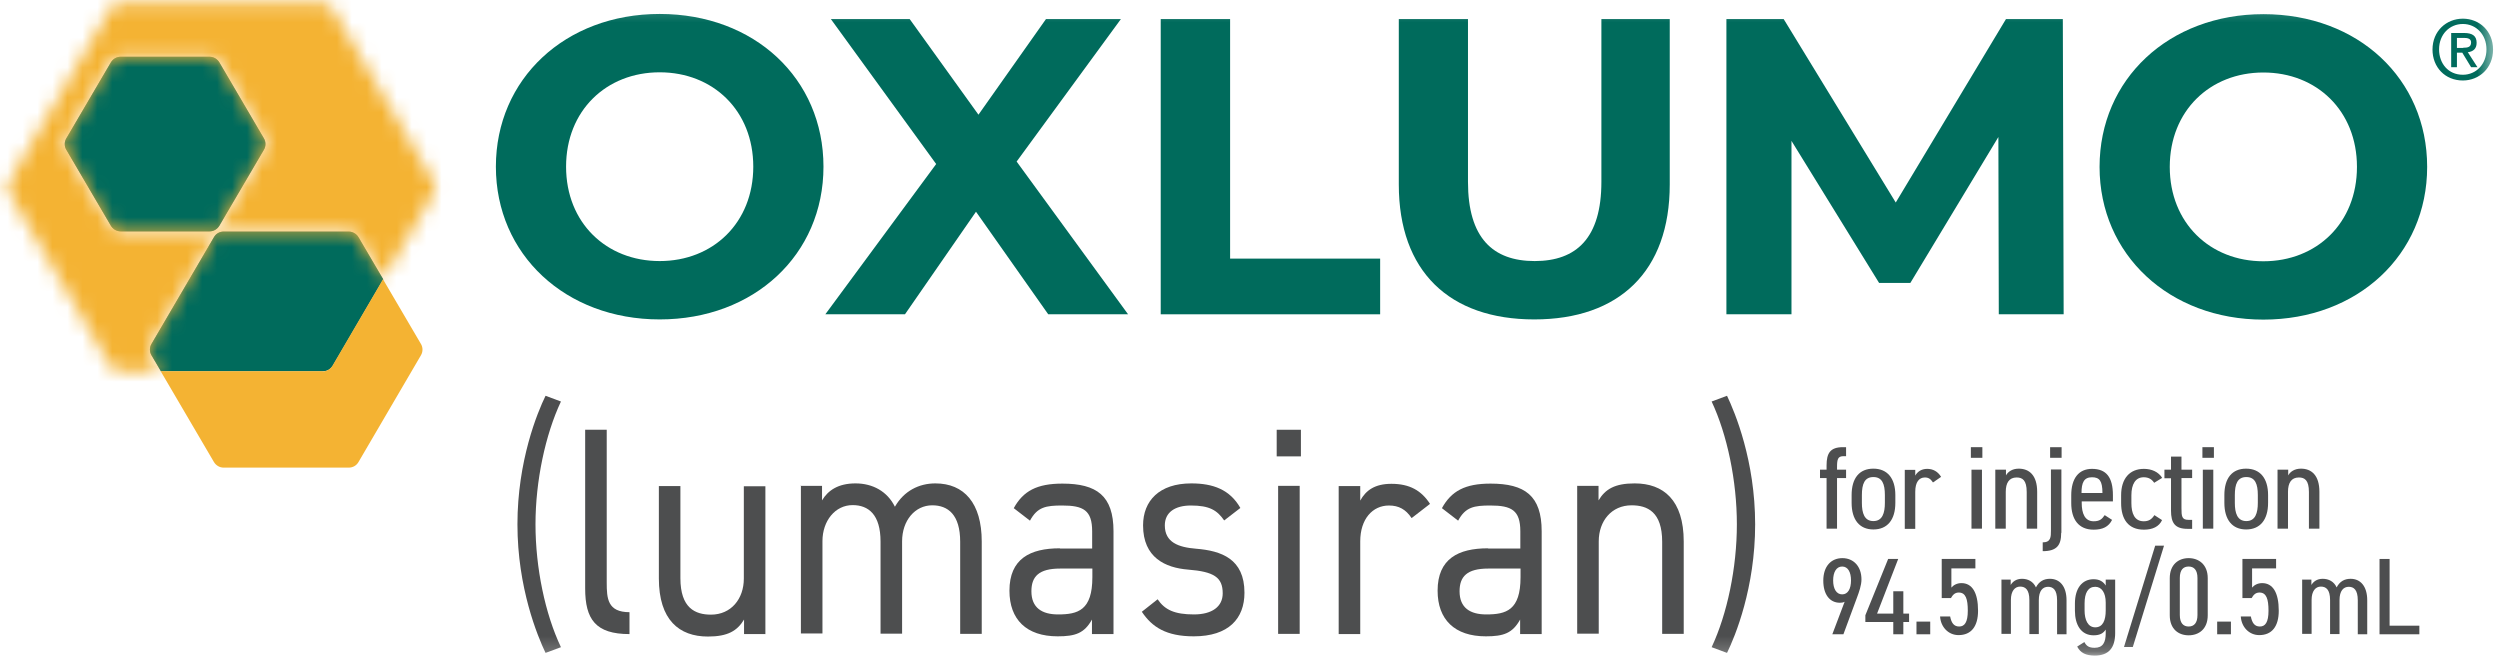 <svg width="167" height="44" viewBox="0 0 167 44" fill="none" xmlns="http://www.w3.org/2000/svg">
<mask id="mask0_2411_9162" style="mask-type:luminance" maskUnits="userSpaceOnUse" x="0" y="0" width="167" height="44">
<path d="M166.536 0.194H0.465V43.806H166.536V0.194Z" fill="white"/>
</mask>
<g mask="url(#mask0_2411_9162)">
<path d="M14.656 4.173C14.519 3.941 14.272 3.79 13.998 3.79H8.061C7.786 3.79 7.54 3.941 7.402 4.173L4.427 9.247C4.29 9.48 4.29 9.767 4.427 9.999L7.402 15.073C7.54 15.306 7.786 15.456 8.061 15.456H13.998C14.272 15.456 14.519 15.306 14.656 15.073L17.631 9.999C17.768 9.767 17.768 9.48 17.631 9.247L14.656 4.173Z" fill="#999998"/>
<path d="M14.656 4.173C14.519 3.941 14.272 3.79 13.998 3.79H8.061C7.786 3.79 7.54 3.941 7.402 4.173L4.427 9.247C4.29 9.48 4.29 9.767 4.427 9.999L7.402 15.073C7.54 15.306 7.786 15.456 8.061 15.456H13.998C14.272 15.456 14.519 15.306 14.656 15.073L17.631 9.999C17.768 9.767 17.768 9.48 17.631 9.247L14.656 4.173Z" fill="#006B5C"/>
<path d="M23.294 15.47H14.944C14.67 15.47 14.423 15.606 14.286 15.853L10.117 22.978C9.98 23.21 9.98 23.497 10.117 23.73L10.748 24.797H21.566C21.841 24.797 22.087 24.66 22.225 24.427L25.598 18.656L23.952 15.853C23.815 15.62 23.568 15.47 23.294 15.47Z" fill="#999998"/>
<path d="M23.294 15.47H14.944C14.67 15.47 14.423 15.606 14.286 15.853L10.117 22.978C9.98 23.21 9.98 23.497 10.117 23.73L10.748 24.797H21.566C21.841 24.797 22.087 24.66 22.225 24.427L25.598 18.656L23.952 15.853C23.815 15.62 23.568 15.47 23.294 15.47Z" fill="#006B5C"/>
<path d="M33.125 11.134C33.125 5.281 37.746 0.932 44.067 0.932C50.388 0.932 55.008 5.24 55.008 11.134C55.008 17.029 50.36 21.337 44.067 21.337C37.773 21.337 33.125 17.001 33.125 11.134ZM50.319 11.134C50.319 7.387 47.632 4.83 44.067 4.83C40.502 4.83 37.814 7.387 37.814 11.134C37.814 14.882 40.502 17.439 44.067 17.439C47.632 17.439 50.319 14.882 50.319 11.134Z" fill="#006B5C"/>
<path d="M70.022 20.995L65.196 14.143L60.452 20.995H55.132L62.536 10.957L55.502 1.274H60.767L65.361 7.661L69.871 1.274H74.876L67.911 10.792L75.356 20.995H70.022Z" fill="#006B5C"/>
<path d="M77.536 1.274H82.171V17.275H92.194V20.995H77.536V1.274Z" fill="#006B5C"/>
<path d="M93.44 12.31V1.274H98.061V12.146C98.061 15.894 99.72 17.439 102.517 17.439C105.314 17.439 106.973 15.894 106.973 12.146V1.274H111.539V12.324C111.539 18.123 108.166 21.337 102.49 21.337C96.813 21.337 93.44 18.123 93.44 12.324" fill="#006B5C"/>
<path d="M133.519 20.995L133.492 9.151L127.61 18.902H125.525L119.671 9.411V20.995H115.324V1.274H119.15L126.636 13.528L133.999 1.274H137.797L137.852 20.995H133.519Z" fill="#006B5C"/>
</g>
<mask id="mask1_2411_9162" style="mask-type:luminance" maskUnits="userSpaceOnUse" x="0" y="0" width="30" height="25">
<path d="M7.403 15.073L4.427 9.999C4.29 9.767 4.29 9.48 4.427 9.247L7.403 4.173C7.54 3.941 7.787 3.79 8.061 3.79H13.998C14.272 3.79 14.519 3.927 14.656 4.173L17.631 9.247C17.768 9.48 17.768 9.767 17.631 9.999L14.656 15.073C14.519 15.306 14.272 15.456 13.998 15.456H8.061C7.787 15.456 7.54 15.319 7.403 15.073ZM8.033 0.194C7.759 0.194 7.512 0.33 7.375 0.576L0.616 12.133C0.478 12.365 0.478 12.652 0.616 12.885L7.375 24.441C7.512 24.674 7.759 24.824 8.033 24.824H10.735L10.104 23.757C9.967 23.525 9.967 23.238 10.104 23.005L14.272 15.88C14.409 15.648 14.656 15.497 14.93 15.497H23.28C23.555 15.497 23.801 15.634 23.938 15.88L25.584 18.683L28.971 12.899C29.108 12.666 29.108 12.379 28.971 12.146L22.211 0.59C22.074 0.358 21.827 0.207 21.553 0.207H8.033V0.194Z" fill="white"/>
</mask>
<g mask="url(#mask1_2411_9162)">
<path d="M3.818 -8.998L-7.465 21.922L25.764 33.985L37.047 3.065L3.818 -8.998Z" fill="url(#paint0_linear_2411_9162)"/>
</g>
<mask id="mask2_2411_9162" style="mask-type:luminance" maskUnits="userSpaceOnUse" x="0" y="0" width="167" height="44">
<path d="M166.536 0.194H0.465V43.806H166.536V0.194Z" fill="white"/>
</mask>
<g mask="url(#mask2_2411_9162)">
<path d="M21.553 24.797H10.734L14.286 30.855C14.423 31.088 14.669 31.238 14.944 31.238H23.294C23.568 31.238 23.815 31.101 23.952 30.855L28.12 23.73C28.257 23.497 28.257 23.21 28.12 22.978L25.584 18.656L22.211 24.427C22.074 24.66 21.827 24.81 21.553 24.81" fill="#F4B333"/>
<path d="M36.443 43.615C35.908 42.494 34.565 39.266 34.565 35.026C34.565 30.787 35.895 27.559 36.443 26.438L37.471 26.821C36.429 29.036 35.771 32.127 35.771 35.026C35.771 37.926 36.416 41.017 37.471 43.232L36.443 43.615Z" fill="#4D4E4F"/>
<path d="M114.337 43.232C115.379 41.017 116.023 37.926 116.023 35.026C116.023 32.127 115.379 29.036 114.337 26.821L115.365 26.438C115.9 27.559 117.244 30.787 117.244 35.026C117.244 39.266 115.914 42.494 115.365 43.615L114.337 43.232Z" fill="#4D4E4F"/>
<path d="M39.089 28.708H40.529V38.91C40.529 39.977 40.583 40.894 42.05 40.894V42.357C39.788 42.357 39.089 41.372 39.089 39.307V28.708Z" fill="#4D4E4F"/>
<path d="M51.142 42.357H49.702V41.386C49.249 42.138 48.619 42.521 47.289 42.521C45.369 42.521 44.012 41.413 44.012 38.637V32.469H45.451V38.623C45.451 40.62 46.439 41.058 47.494 41.058C48.838 41.058 49.688 40.005 49.688 38.651V32.483H51.128V42.37L51.142 42.357Z" fill="#4D4E4F"/>
<path d="M53.473 32.455H54.912V33.426C55.31 32.756 55.995 32.291 57.147 32.291C58.299 32.291 59.273 32.825 59.78 33.85C60.383 32.797 61.384 32.291 62.481 32.291C64.401 32.291 65.58 33.604 65.58 36.175V42.343H64.14V36.189C64.14 34.384 63.331 33.755 62.275 33.755C61.124 33.755 60.26 34.767 60.26 36.162V42.33H58.82V36.175C58.82 34.37 58.011 33.741 56.955 33.741C55.79 33.741 54.94 34.794 54.94 36.148V42.316H53.5V32.428L53.473 32.455Z" fill="#4D4E4F"/>
<path d="M70.817 36.64H72.956V35.491C72.956 34.083 72.367 33.768 70.954 33.768C69.871 33.768 69.295 33.864 68.802 34.78L67.719 33.946C68.349 32.797 69.268 32.305 70.968 32.305C73.258 32.305 74.382 33.112 74.382 35.491V42.357H72.943V41.386C72.435 42.302 71.832 42.507 70.653 42.507C68.569 42.507 67.431 41.386 67.431 39.458C67.431 37.324 68.816 36.627 70.79 36.627M72.956 37.98H70.817C69.391 37.98 68.898 38.514 68.898 39.498C68.898 40.606 69.611 41.044 70.68 41.044C72.01 41.044 72.97 40.77 72.97 38.555V37.98H72.956Z" fill="#4D4E4F"/>
<path d="M81.786 34.78C81.306 34.083 80.799 33.768 79.551 33.768C78.496 33.768 77.81 34.22 77.81 35.095C77.81 36.23 78.715 36.558 79.894 36.654C81.581 36.791 83.13 37.324 83.13 39.594C83.13 41.317 82.074 42.507 79.743 42.507C77.906 42.507 76.96 41.892 76.274 40.866L77.33 40.032C77.81 40.743 78.468 41.044 79.757 41.044C80.964 41.044 81.677 40.524 81.677 39.635C81.677 38.569 81.101 38.186 79.359 38.049C77.851 37.926 76.357 37.256 76.357 35.095C76.357 33.454 77.44 32.291 79.579 32.291C81.032 32.291 82.157 32.702 82.856 33.932L81.773 34.767L81.786 34.78Z" fill="#4D4E4F"/>
<path d="M85.283 28.708H86.901V30.486H85.283V28.708ZM85.379 32.455H86.819V42.343H85.379V32.455Z" fill="#4D4E4F"/>
<path d="M94.291 34.602C93.907 34.028 93.441 33.768 92.783 33.768C91.686 33.768 90.864 34.671 90.864 36.162V42.357H89.424V32.469H90.864V33.44C91.247 32.743 91.851 32.319 92.948 32.319C94.168 32.319 94.95 32.77 95.525 33.659L94.305 34.602H94.291Z" fill="#4D4E4F"/>
<path d="M99.419 36.64H101.558V35.491C101.558 34.083 100.968 33.768 99.556 33.768C98.473 33.768 97.897 33.864 97.403 34.78L96.32 33.946C96.951 32.797 97.87 32.305 99.57 32.305C101.86 32.305 102.984 33.112 102.984 35.491V42.357H101.544V41.386C101.037 42.302 100.434 42.507 99.254 42.507C97.17 42.507 96.032 41.386 96.032 39.458C96.032 37.324 97.417 36.627 99.391 36.627M101.558 37.98H99.419C97.993 37.98 97.499 38.514 97.499 39.498C97.499 40.606 98.212 41.044 99.282 41.044C100.612 41.044 101.572 40.77 101.572 38.555V37.98H101.558Z" fill="#4D4E4F"/>
<path d="M105.343 32.455H106.782V33.426C107.235 32.674 107.866 32.291 109.196 32.291C111.115 32.291 112.473 33.399 112.473 36.175V42.343H111.033V36.189C111.033 34.192 110.046 33.755 108.99 33.755C107.646 33.755 106.796 34.808 106.796 36.162V42.33H105.356V32.442L105.343 32.455Z" fill="#4D4E4F"/>
<path d="M122.015 31.375V31.088C122.015 30.267 122.262 29.871 123.112 29.871H123.318V30.472H123.153C122.769 30.472 122.714 30.677 122.714 31.197V31.375H123.318V31.936H122.714V35.314H122.015V31.936H121.576V31.375H122.015Z" fill="#4D4E4F"/>
<path d="M126.609 33.59C126.609 34.726 126.074 35.368 125.142 35.368C124.21 35.368 123.688 34.712 123.688 33.59V33.071C123.688 31.936 124.21 31.306 125.142 31.306C126.074 31.306 126.609 31.949 126.609 33.071V33.59ZM125.91 33.59V33.071C125.91 32.332 125.731 31.867 125.142 31.867C124.552 31.867 124.374 32.332 124.374 33.071V33.59C124.374 34.274 124.539 34.808 125.142 34.808C125.745 34.808 125.91 34.274 125.91 33.59Z" fill="#4D4E4F"/>
<path d="M129.118 32.223C128.967 31.99 128.816 31.895 128.583 31.895C128.199 31.895 127.939 32.196 127.939 32.852V35.327H127.239V31.389H127.939V31.772C128.076 31.525 128.336 31.32 128.734 31.32C129.131 31.32 129.447 31.498 129.666 31.854L129.131 32.223H129.118Z" fill="#4D4E4F"/>
<path d="M131.654 29.871H132.422V30.582H131.654V29.871ZM131.695 31.375H132.395V35.314H131.695V31.375Z" fill="#4D4E4F"/>
<path d="M133.3 31.375H133.999V31.758C134.123 31.525 134.41 31.306 134.849 31.306C135.548 31.306 136.083 31.744 136.083 32.852V35.314H135.384V32.866C135.384 32.072 135.096 31.895 134.712 31.895C134.205 31.895 133.985 32.264 133.985 32.852V35.314H133.286V31.375H133.3Z" fill="#4D4E4F"/>
<path d="M137.687 35.601C137.687 36.421 137.399 36.818 136.453 36.818V36.23C137.002 36.23 137.002 35.861 137.002 35.437V31.361H137.701V35.587L137.687 35.601ZM136.947 29.871H137.715V30.582H136.947V29.871Z" fill="#4D4E4F"/>
<path d="M141.088 34.726C140.855 35.191 140.457 35.382 139.854 35.382C138.853 35.382 138.359 34.698 138.359 33.604V33.084C138.359 31.963 138.853 31.32 139.744 31.32C140.69 31.32 141.143 31.867 141.143 33.084V33.495H139.059V33.604C139.059 34.288 139.264 34.821 139.854 34.821C140.265 34.821 140.416 34.671 140.594 34.411L141.102 34.739L141.088 34.726ZM139.045 32.934H140.443C140.443 32.114 140.238 31.881 139.744 31.881C139.209 31.881 139.045 32.236 139.045 32.934Z" fill="#4D4E4F"/>
<path d="M144.434 34.726C144.228 35.191 143.776 35.382 143.213 35.382C142.171 35.382 141.691 34.685 141.691 33.604V33.084C141.691 31.963 142.267 31.32 143.213 31.32C143.734 31.32 144.187 31.525 144.434 31.922L143.899 32.25C143.734 32.004 143.515 31.881 143.2 31.881C142.651 31.881 142.377 32.346 142.377 33.084V33.604C142.377 34.288 142.583 34.821 143.2 34.821C143.515 34.821 143.721 34.712 143.913 34.411L144.42 34.739L144.434 34.726Z" fill="#4D4E4F"/>
<path d="M144.584 31.375H145.023V30.5H145.722V31.375H146.435V31.936H145.722V33.946C145.722 34.493 145.749 34.726 146.188 34.726H146.435V35.327H146.133C145.283 35.327 145.023 34.931 145.023 34.11V31.949H144.584V31.389V31.375Z" fill="#4D4E4F"/>
<path d="M147.121 29.871H147.889V30.582H147.121V29.871ZM147.149 31.375H147.848V35.314H147.149V31.375Z" fill="#4D4E4F"/>
<path d="M151.508 33.59C151.508 34.726 150.974 35.368 150.041 35.368C149.109 35.368 148.588 34.712 148.588 33.59V33.071C148.588 31.936 149.109 31.306 150.041 31.306C150.974 31.306 151.508 31.949 151.508 33.071V33.59ZM150.823 33.59V33.071C150.823 32.332 150.645 31.867 150.055 31.867C149.465 31.867 149.287 32.332 149.287 33.071V33.59C149.287 34.274 149.452 34.808 150.055 34.808C150.658 34.808 150.823 34.274 150.823 33.59Z" fill="#4D4E4F"/>
<path d="M152.152 31.375H152.852V31.758C152.975 31.525 153.263 31.306 153.702 31.306C154.401 31.306 154.936 31.744 154.936 32.852V35.314H154.236V32.866C154.236 32.072 153.949 31.895 153.565 31.895C153.057 31.895 152.838 32.264 152.838 32.852V35.314H152.139V31.375H152.152Z" fill="#4D4E4F"/>
<path d="M123.222 40.196C123.126 40.251 123.016 40.264 122.907 40.264C122.221 40.264 121.796 39.704 121.796 38.787C121.796 37.83 122.317 37.283 123.071 37.283C123.825 37.283 124.346 37.844 124.346 38.705C124.346 39.102 124.182 39.553 124.045 39.922L123.14 42.37H122.399L123.222 40.196ZM123.057 37.844C122.673 37.844 122.454 38.213 122.454 38.774C122.454 39.334 122.673 39.704 123.057 39.704C123.441 39.704 123.647 39.334 123.647 38.774C123.647 38.213 123.441 37.844 123.057 37.844Z" fill="#4D4E4F"/>
<path d="M126.8 37.338L125.388 40.989H126.471V39.498H127.143V40.989H127.527V41.55H127.143V42.37H126.471V41.55H124.606V41.099L126.128 37.338H126.8Z" fill="#4D4E4F"/>
<path d="M128.939 41.523H128.021V42.37H128.939V41.523Z" fill="#4D4E4F"/>
<path d="M130.338 39.95H129.707V37.338H131.956V37.967H130.352V39.252C130.489 39.088 130.722 38.952 131.024 38.952C131.737 38.952 132.134 39.581 132.134 40.798C132.134 41.837 131.682 42.425 130.832 42.425C130.146 42.425 129.639 41.878 129.598 41.181H130.27C130.352 41.605 130.516 41.851 130.873 41.851C131.229 41.851 131.449 41.577 131.449 40.798C131.449 40.018 131.312 39.581 130.845 39.581C130.571 39.581 130.434 39.758 130.324 39.95" fill="#4D4E4F"/>
<path d="M133.684 38.719H134.314V39.075C134.438 38.869 134.671 38.664 135.068 38.664C135.466 38.664 135.823 38.842 136.001 39.239C136.206 38.842 136.522 38.664 136.933 38.664C137.578 38.664 138.044 39.143 138.044 40.1V42.37H137.413V40.1C137.413 39.389 137.139 39.198 136.81 39.198C136.453 39.198 136.193 39.471 136.193 40.087V42.357H135.562V40.087C135.562 39.375 135.288 39.184 134.945 39.184C134.589 39.184 134.328 39.485 134.328 40.073V42.343H133.697V38.705L133.684 38.719Z" fill="#4D4E4F"/>
<path d="M140.662 38.719H141.293V42.288C141.293 43.3 140.84 43.793 139.935 43.793C139.332 43.793 138.976 43.615 138.756 43.191L139.236 42.89C139.373 43.15 139.538 43.273 139.922 43.273C140.47 43.273 140.662 42.917 140.662 42.302V42.056C140.498 42.302 140.278 42.439 139.853 42.439C139.017 42.439 138.605 41.741 138.605 40.798V40.319C138.605 39.28 139.099 38.692 139.853 38.692C140.265 38.692 140.511 38.869 140.662 39.116V38.746V38.719ZM140.662 40.784V40.251C140.662 39.594 140.388 39.198 139.963 39.198C139.483 39.198 139.25 39.608 139.25 40.305V40.784C139.25 41.4 139.469 41.906 139.963 41.906C140.484 41.906 140.662 41.413 140.662 40.784Z" fill="#4D4E4F"/>
<path d="M141.883 43.218L143.967 36.449H144.557L142.472 43.218H141.883Z" fill="#4D4E4F"/>
<path d="M147.477 41.099C147.477 42.029 146.874 42.439 146.202 42.439C145.53 42.439 144.94 42.029 144.94 41.099V38.623C144.94 37.693 145.544 37.283 146.202 37.283C146.86 37.283 147.477 37.693 147.477 38.623V41.099ZM146.202 37.844C145.845 37.844 145.612 38.062 145.612 38.61V41.085C145.612 41.618 145.845 41.851 146.202 41.851C146.558 41.851 146.791 41.618 146.791 41.085V38.61C146.791 38.076 146.558 37.844 146.202 37.844Z" fill="#4D4E4F"/>
<path d="M149.026 41.523H148.107V42.37H149.026V41.523Z" fill="#4D4E4F"/>
<path d="M150.425 39.95H149.794V37.338H152.043V37.967H150.439V39.252C150.576 39.088 150.809 38.952 151.111 38.952C151.824 38.952 152.221 39.581 152.221 40.798C152.221 41.837 151.769 42.425 150.919 42.425C150.233 42.425 149.726 41.878 149.685 41.181H150.356C150.439 41.605 150.603 41.851 150.96 41.851C151.316 41.851 151.536 41.577 151.536 40.798C151.536 40.018 151.398 39.581 150.932 39.581C150.658 39.581 150.521 39.758 150.411 39.95" fill="#4D4E4F"/>
<path d="M153.771 38.719H154.401V39.075C154.525 38.869 154.758 38.664 155.155 38.664C155.553 38.664 155.909 38.842 156.088 39.239C156.293 38.842 156.609 38.664 157.02 38.664C157.665 38.664 158.131 39.143 158.131 40.1V42.37H157.5V40.1C157.5 39.389 157.226 39.198 156.897 39.198C156.54 39.198 156.28 39.471 156.28 40.087V42.357H155.649V40.087C155.649 39.375 155.375 39.184 155.032 39.184C154.675 39.184 154.415 39.485 154.415 40.073V42.343H153.784V38.705L153.771 38.719Z" fill="#4D4E4F"/>
<path d="M159.625 41.796H161.613V42.37H158.953V37.338H159.625V41.796Z" fill="#4D4E4F"/>
<path d="M140.251 11.148C140.251 5.295 144.872 0.946 151.193 0.946C157.513 0.946 162.134 5.254 162.134 11.148C162.134 17.042 157.472 21.35 151.193 21.35C144.913 21.35 140.251 17.015 140.251 11.148ZM157.445 11.148C157.445 7.401 154.758 4.843 151.193 4.843C147.628 4.843 144.94 7.401 144.94 11.148C144.94 14.895 147.628 17.453 151.193 17.453C154.758 17.453 157.445 14.895 157.445 11.148Z" fill="#006B5C"/>
<path d="M164.52 5.377C163.328 5.377 162.491 4.488 162.491 3.312C162.491 2.067 163.424 1.247 164.52 1.247C165.617 1.247 166.536 2.067 166.536 3.312C166.536 4.556 165.604 5.377 164.52 5.377ZM164.52 1.602C163.629 1.602 162.93 2.3 162.93 3.298C162.93 4.228 163.533 4.994 164.52 4.994C165.398 4.994 166.097 4.296 166.097 3.298C166.097 2.3 165.398 1.602 164.52 1.602ZM164.109 4.488H163.739V2.204H164.603C165.151 2.204 165.439 2.395 165.439 2.86C165.439 3.271 165.192 3.448 164.85 3.489L165.494 4.488H165.069L164.479 3.517H164.123V4.488H164.109ZM164.534 3.189C164.822 3.189 165.069 3.161 165.069 2.833C165.069 2.559 164.795 2.532 164.575 2.532H164.123V3.202H164.548L164.534 3.189Z" fill="#006B5C"/>
</g>
<defs>
<linearGradient id="paint0_linear_2411_9162" x1="1.337" y1="10.515" x2="26.639" y2="19.748" gradientUnits="userSpaceOnUse">
<stop stop-color="#F4B333"/>
<stop offset="0.62" stop-color="#F4B333"/>
<stop offset="1" stop-color="#F4B333"/>
</linearGradient>
</defs>
</svg>
